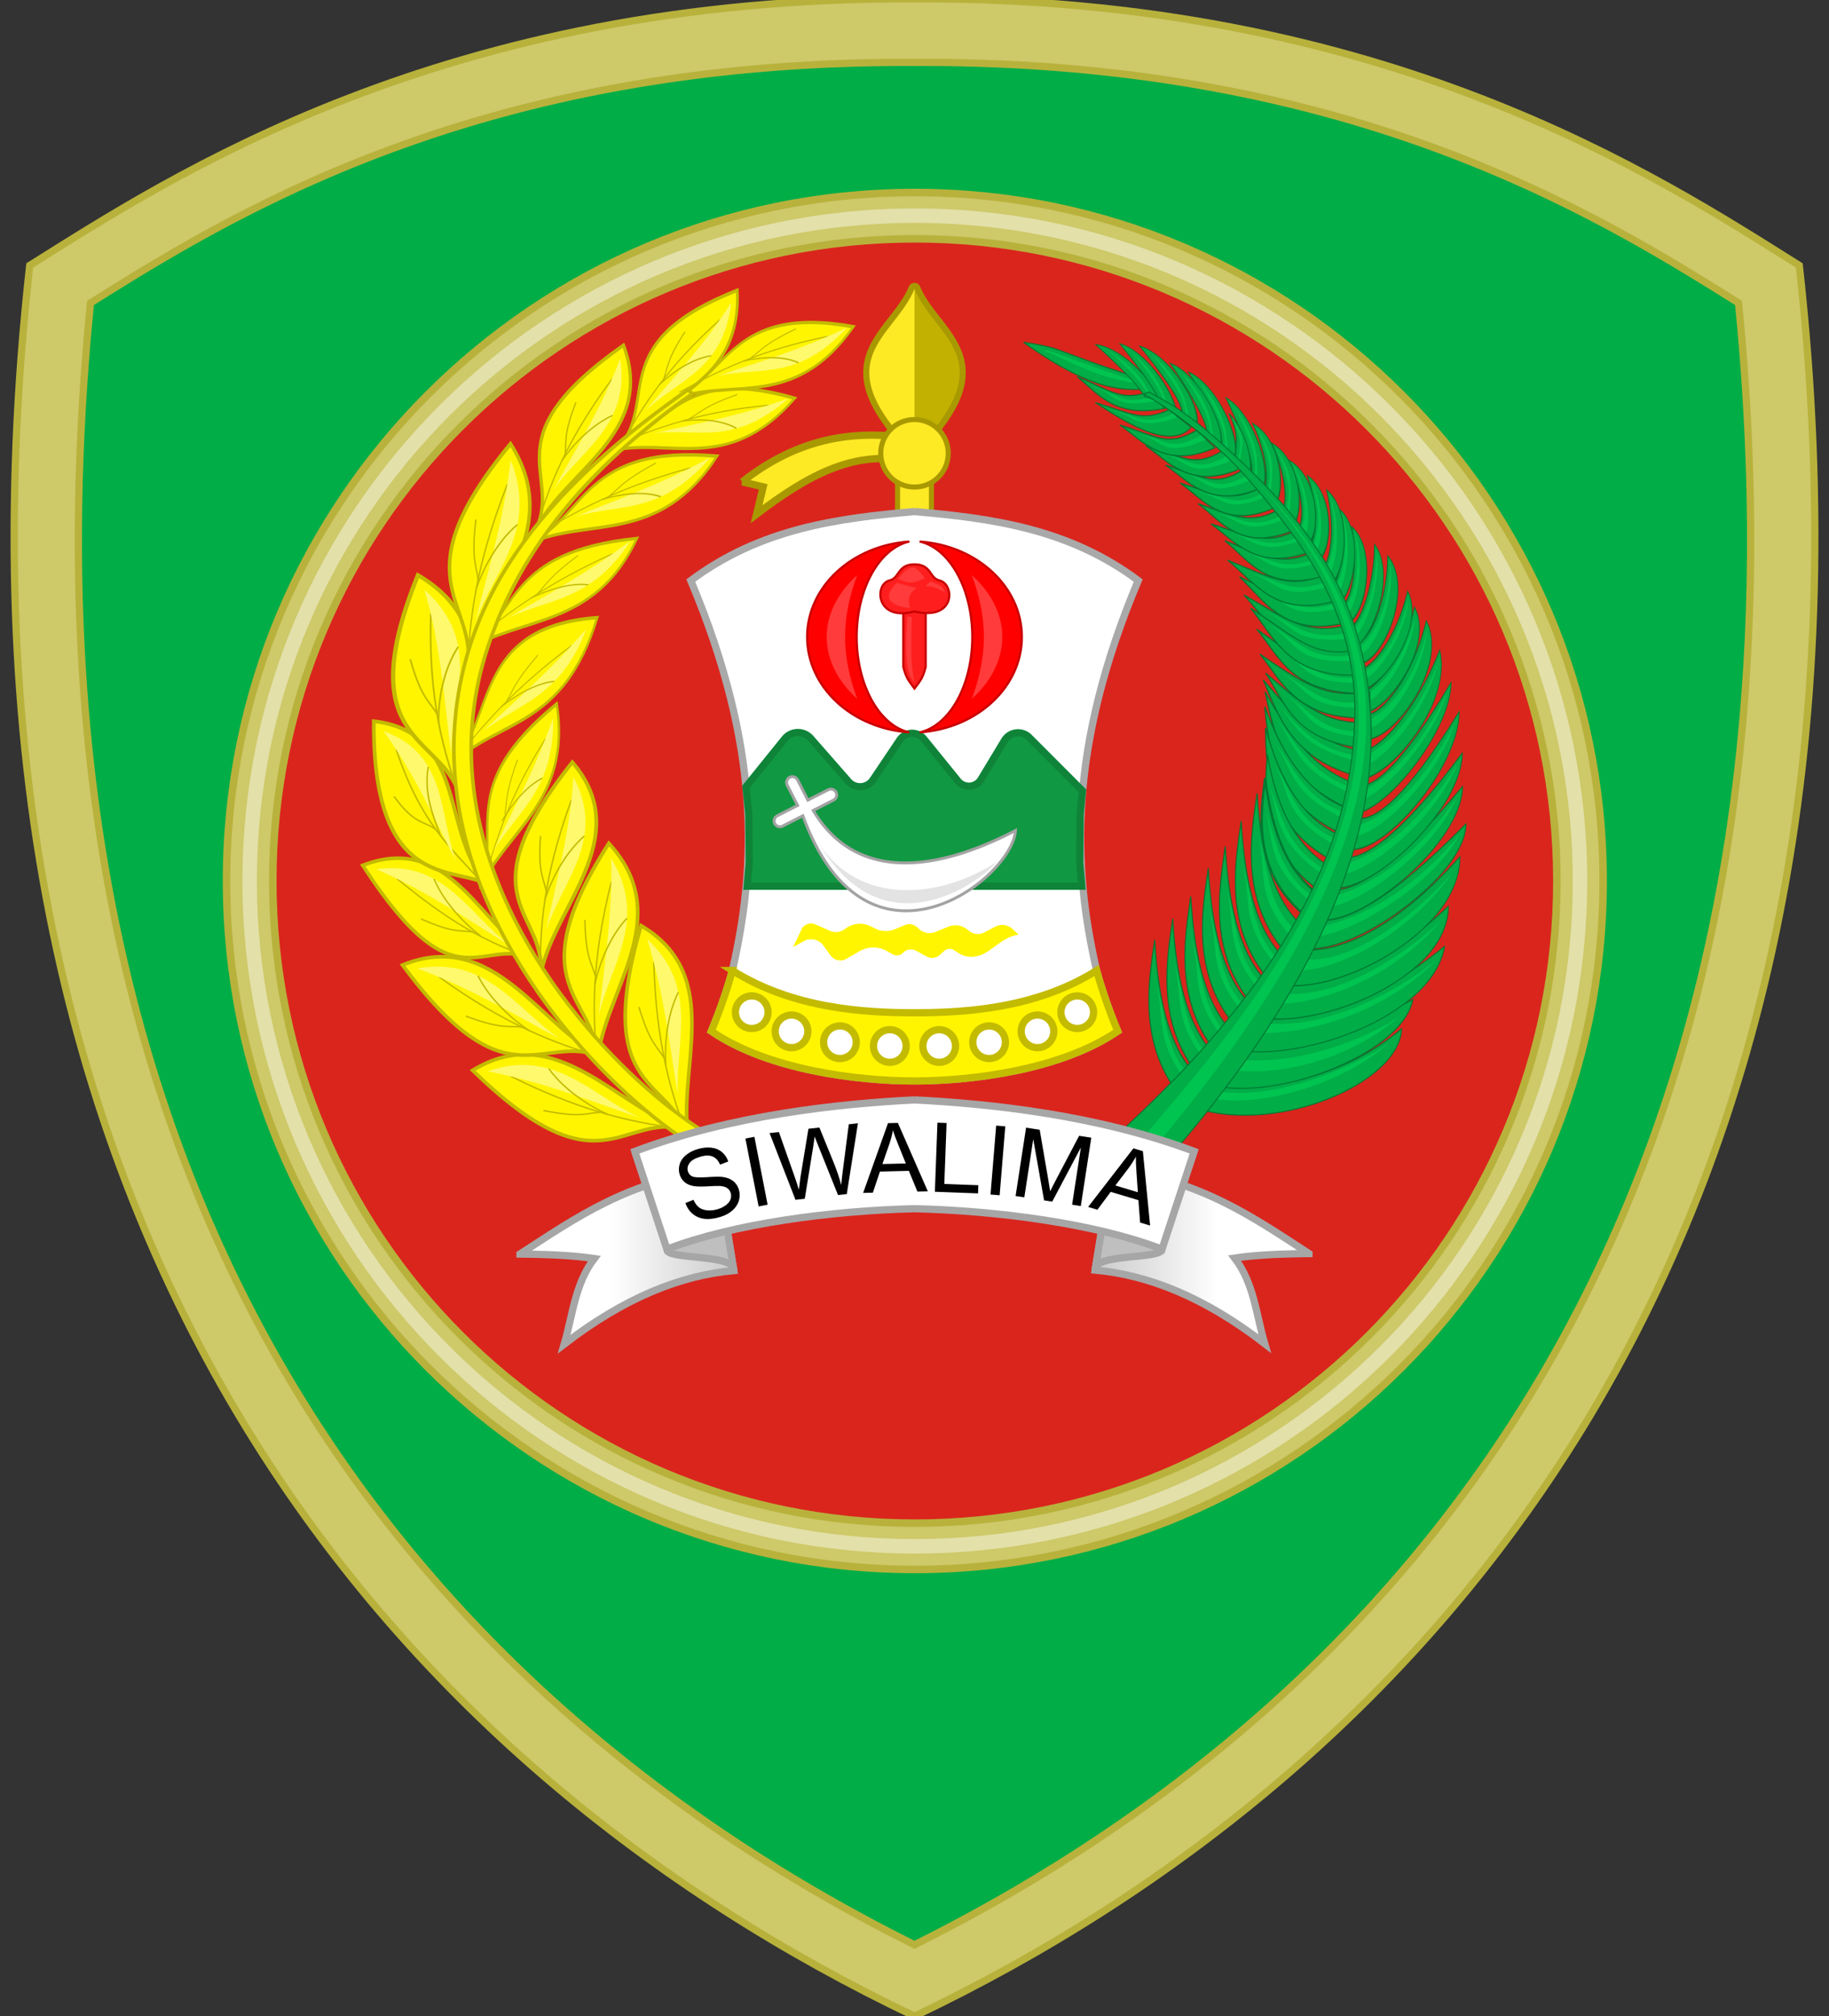 <?xml version="1.0" encoding="UTF-8" standalone="no"?>
<svg xmlns:dc="http://purl.org/dc/elements/1.1/" xmlns:cc="http://creativecommons.org/ns#" xmlns:rdf="http://www.w3.org/1999/02/22-rdf-syntax-ns#" xmlns:svg="http://www.w3.org/2000/svg" xmlns="http://www.w3.org/2000/svg" xmlns:xlink="http://www.w3.org/1999/xlink" xmlns:sodipodi="http://sodipodi.sourceforge.net/DTD/sodipodi-0.dtd" xmlns:inkscape="http://www.inkscape.org/namespaces/inkscape" width="252.476" height="278.266" version="1.1" id="svg725" sodipodi:docname="Coat_of_arms_of_Maluku (1).svg" inkscape:version="1.0.1 (3bc2e813f5, 2020-09-07)">
  <rect width="100%" height="100%" fill="#333333" stroke="none"/>
  <sodipodi:namedview pagecolor="#ffffff" bordercolor="#666666" borderopacity="1" objecttolerance="10" gridtolerance="10" guidetolerance="10" inkscape:pageopacity="0" inkscape:pageshadow="2" inkscape:window-width="1366" inkscape:window-height="705" id="namedview727" showgrid="false" inkscape:zoom="1.1536677" inkscape:cx="193.76029" inkscape:cy="148.88998" inkscape:window-x="-8" inkscape:window-y="-8" inkscape:window-maximized="1" inkscape:current-layer="svg725"/>
  <style id="style2"><![CDATA[.B{fill:#00ad47}.C{stroke:#007932}.D{fill:#00c450}.E{stroke:#c3bb00}.F{fill:none}.G{stroke-width:.2}.H{fill:#fff500}.I{stroke-width:.5}.J{fill:#fff96e}.K{stroke-width:.15}.L{stroke-width:.437}.M{stroke-width:.155}.N{stroke-width:.199}.O{fill-rule:evenodd}.P{opacity:.999}.Q{stroke-width:.3}.R{opacity:.996}.S{stroke-width:.416}.T{stroke:#c80000}.U{fill:#ff3b3b}.V{stroke-width:.166}.W{stroke-width:.351}.X{stroke-width:.227}.Y{stroke-miterlimit:2}.Z{stroke-miterlimit:2.667}]]></style>
  <defs id="defs35">
    <linearGradient id="A" gradientUnits="userSpaceOnUse">
      <stop offset="0" stop-color="#fff" id="stop4"/>
      <stop offset="1" stop-color="#c9c9c9" id="stop6"/>
    </linearGradient>
    <linearGradient xlink:href="#A" id="B" x1="84.319" y1="173.824" x2="101.875" y2="173.824"/>
    <linearGradient xlink:href="#A" id="C" x1="168.149" y1="173.758" x2="150.593" y2="173.758"/>
    <path id="D" d="M65.239 147.721c11.691-7.155 20.092 5.391 29.346 8.105-8.986-2.249-11.686 9.064-29.346-8.105z"/>
    <path id="E" d="M70.482 148.525c10.302 5.121 17.487 6.548 24.104 7.301"/>
    <path id="F" d="M67.323 147.852c9.245-3.254 14.394 3.372 21.026 6.422-6.805-2.288-13.163-4.9-21.026-6.422z"/>
    <path id="G" d="M75.764 147.489c2.154 3.002 5.647 5.189 8.16 6.327"/>
    <path id="H" d="M75.013 153.264c5.105 1.015 5.79.374 7.842.244"/>
    <path id="I" d="M431.092 131.324c1.606 8.262 1.877 12.028 6.513 15.759l-1.986 4.16c-7.272-7.694-4.745-14.125-4.527-19.919z"/>
    <path id="J" d="M431.179 134.968c2.028 5.06.644 8.847 6.156 13.384l-.426.843c-6.83-7.055-3.721-8.908-5.73-14.227z"/>
    <path id="K" d="M159.39 129.778c.51 8.682 2.2 15.948 6.836 19.679l-2.175 3.107c-7.272-7.694-5.44-17.16-4.661-22.786z"/>
    <path id="L" d="M159.287 134.905c2.028 5.06.962 10.584 6.473 15.122l-.426.843c-6.83-7.055-4.038-10.646-6.047-15.965z"/>
    <path id="M" d="M440.943 155.997c4.747 1.394 12.815-1.462 26.118-13.295-.057 9.527-19.936 21.009-28.668 17.928z"/>
    <path id="N" d="M440.486 157.352c9.339-.452 18.001-4.781 25.461-12.945-4.815 8.996-20.934 16.078-26.512 14.208z"/>
    <path id="O" d="M440.943 155.997c4.747 1.394 17.871-3.609 26.118-13.295 4.3 10.809-19.936 21.009-28.668 17.928z"/>
    <path id="P" d="M440.486 157.352c9.339-.452 18.619-4.407 26.079-12.571-4.815 8.996-21.552 15.704-27.13 13.834z"/>
    <path id="Q" d="M431.092 131.324c1.606 8.262 2.537 12.364 7.173 16.095l-2.175 3.107c-7.272-7.694-5.215-13.409-4.997-19.202z"/>
    <path id="R" d="M431.092 131.324c1.606 8.262 1.133 11.245 5.768 14.976l-.859 5.018c-7.272-7.694-5.128-14.201-4.91-19.994z"/>
    <path id="S" d="M431.179 134.968c2.028 5.06-.1 8.064 5.411 12.601l-.265 1.259c-6.83-7.055-3.138-8.541-5.147-13.86z"/>
    <path id="T" d="M445.508 155.941c6.083-1.162 15.245-5.831 21.553-13.24 3.561 8.953-12.453 17.487-23.02 18.405z"/>
    <path id="U" d="M446.247 156.906c7.642-1.935 12.858-3.961 20.318-12.125-4.815 8.996-10.322 9.919-21.369 13.389z"/>
    <path id="V" d="M445.508 155.941c6.083-1.162 15.206-10.865 21.515-18.274 3.561 8.953-12.415 22.521-22.982 23.438z"/>
    <path id="W" d="M446.247 156.906c7.642-1.935 12.527-6.749 19.987-14.913-4.815 8.996-9.991 12.706-21.038 16.176z"/>
    <path id="X" d="M448.736 154.72c5.785-3.075 13.018-10.865 18.287-17.053 3.015 7.58-7.975 18.469-17.83 22.187z"/>
    <path id="Y" d="M449.253 155.945c6.026-2.359 10.545-6.909 16.981-13.952-4.068 7.601-8.394 11.428-16.301 14.525z"/>
    <path id="Z" d="M125.531 101.076c-4.172-.937-7.272-6.55-7.271-13.17s3.099-12.231 7.271-13.168c-7.969.54-14.116 6.274-14.117 13.168s6.148 12.63 14.117 13.17z"/>
    <path id="a" d="M118.327 79.373c-2.609 2.348-4.21 5.334-4.211 8.532s1.6 6.193 4.213 8.542c-.979-2.638-1.669-5.459-1.669-8.542s.689-5.896 1.666-8.532z"/>
  </defs>
  <g id="g2597">
    <g stroke="#b8b23c" id="g43">
      <path d="M 126.238,-0.156 C 61.162,-0.478 23.367,24.571 4.101,36.635 -10.876,171.186 55.083,244.323 126.238,278.252 197.393,244.323 263.352,171.186 248.375,36.635 229.109,24.571 191.314,-0.478 126.238,-0.156 Z" fill="#cec969" id="path39"/>
      <path d="M 126.195,8.613 C 66.693,8.319 32.574,29.19 12.494,41.807 -0.05,167.994 59.842,235.34 126.238,268.398 192.635,235.339 252.526,167.994 239.982,41.806 219.902,29.189 185.783,8.318 126.281,8.613 a 8.771,8.771 0 0 1 -0.086,0 z" class="B" id="path41"/>
    </g>
    <g id="g2245">
      <g transform="matrix(1.034,0,0,1.034,-4.246,-4.088)" class="O" id="g51">
        <path d="m 126.238,35.828 c 47.374,0 85.713,38.338 85.713,85.713 0,47.375 -38.338,85.713 -85.713,85.713 -47.375,0 -85.713,-38.338 -85.713,-85.713 0,-47.375 38.338,-85.713 85.713,-85.713 z" fill="#da251d" class="P" id="path45"/>
        <path d="m 126.238,29.65 c -50.713,0 -91.891,41.177 -91.891,91.891 0,50.714 41.177,91.893 91.891,91.893 50.714,0 91.891,-41.179 91.891,-91.893 0,-50.714 -41.177,-91.891 -91.891,-91.891 z m 0,6.178 c 47.374,0 85.713,38.338 85.713,85.713 0,47.375 -38.338,85.713 -85.713,85.713 -47.375,0 -85.713,-38.338 -85.713,-85.713 0,-47.375 38.338,-85.713 85.713,-85.713 z" fill="#cec969" stroke="#b8b23c" class="P" id="path47"/>
        <path d="m 126.238,31.775 c -49.563,0 -89.766,40.202 -89.766,89.766 0,49.564 40.202,89.768 89.766,89.768 49.564,0 89.766,-40.204 89.766,-89.768 0,-49.564 -40.202,-89.766 -89.766,-89.766 z m 0,1.928 c 48.521,0 87.838,39.317 87.838,87.838 0,48.521 -39.317,87.838 -87.838,87.838 -48.521,0 -87.838,-39.317 -87.838,-87.838 0,-48.521 39.317,-87.838 87.838,-87.838 z" fill="#e3e0a9" class="P" id="path49"/>
      </g>
      <g id="g1862">
        <g class="E" id="g57">
          <use xlink:href="#D" class="H I" id="use53" x="0" y="0" width="100%" height="100%"/>
          <use xlink:href="#E" class="F G" id="use55" x="0" y="0" width="100%" height="100%"/>
        </g>
        <use xlink:href="#F" class="J" id="use59" x="0" y="0" width="100%" height="100%"/>
        <g class="E F G" id="g65">
          <use xlink:href="#G" id="use61" x="0" y="0" width="100%" height="100%"/>
          <use xlink:href="#H" id="use63" x="0" y="0" width="100%" height="100%"/>
        </g>
        <g transform="rotate(61.917,229.817,-70.111)" id="g81">
          <g class="E" id="g71">
            <use xlink:href="#D" x="272.607" class="H I" id="use67" y="0" width="100%" height="100%"/>
            <use xlink:href="#E" x="272.607" class="F G" id="use69" y="0" width="100%" height="100%"/>
          </g>
          <use xlink:href="#F" x="272.607" class="J" id="use73" y="0" width="100%" height="100%"/>
          <g class="E F G" id="g79">
            <use xlink:href="#G" x="272.607" id="use75" y="0" width="100%" height="100%"/>
            <use xlink:href="#H" x="272.607" id="use77" y="0" width="100%" height="100%"/>
          </g>
        </g>
        <g transform="rotate(9.287,286.166,-1597.282)" id="g97">
          <g class="E" id="g87">
            <use xlink:href="#D" x="272.607" class="H I" id="use83" y="0" width="100%" height="100%"/>
            <use xlink:href="#E" x="272.607" class="F G" id="use85" y="0" width="100%" height="100%"/>
          </g>
          <use xlink:href="#F" x="272.607" class="J" id="use89" y="0" width="100%" height="100%"/>
          <g class="E F G" id="g95">
            <use xlink:href="#G" x="272.607" id="use91" y="0" width="100%" height="100%"/>
            <use xlink:href="#H" x="272.607" id="use93" y="0" width="100%" height="100%"/>
          </g>
        </g>
        <g transform="matrix(0.134,0.971,-1.029,0.126,185.741,-241.471)" id="g113">
          <g class="E" id="g103">
            <use xlink:href="#D" x="272.607" class="H I" id="use99" y="0" width="100%" height="100%"/>
            <use xlink:href="#E" x="272.607" class="F G" id="use101" y="0" width="100%" height="100%"/>
          </g>
          <use xlink:href="#F" x="272.607" class="J" id="use105" y="0" width="100%" height="100%"/>
          <g class="E F G" id="g111">
            <use xlink:href="#G" x="272.607" id="use107" y="0" width="100%" height="100%"/>
            <use xlink:href="#H" x="272.607" id="use109" y="0" width="100%" height="100%"/>
          </g>
        </g>
        <g transform="matrix(0.216,0.986,-0.978,0.167,155.545,-241.4)" id="g129">
          <g class="E" id="g119">
            <use xlink:href="#D" x="272.607" class="H I" id="use115" y="0" width="100%" height="100%"/>
            <use xlink:href="#E" x="272.607" class="F G" id="use117" y="0" width="100%" height="100%"/>
          </g>
          <use xlink:href="#F" x="272.607" class="J" id="use121" y="0" width="100%" height="100%"/>
          <g class="E F G" id="g127">
            <use xlink:href="#G" x="272.607" id="use123" y="0" width="100%" height="100%"/>
            <use xlink:href="#H" x="272.607" id="use125" y="0" width="100%" height="100%"/>
          </g>
        </g>
        <g transform="matrix(0.932,0.2,-0.19,0.981,-236.744,-93.056)" id="g145">
          <g class="E" id="g135">
            <path d="m 337.846,147.721 c 11.691,-7.155 18.357,5.058 27.611,7.772 -8.986,-2.249 -9.95,9.396 -27.611,-7.772 z" class="H I" id="path131"/>
            <path d="m 343.089,148.525 c 10.302,5.121 15.688,6.176 22.305,6.928" class="F G" id="path133"/>
          </g>
          <use xlink:href="#F" x="272.607" class="J" id="use137" y="0" width="100%" height="100%"/>
          <g class="E F G" id="g143">
            <use xlink:href="#G" x="272.607" id="use139" y="0" width="100%" height="100%"/>
            <use xlink:href="#H" x="272.607" id="use141" y="0" width="100%" height="100%"/>
          </g>
        </g>
        <g transform="matrix(0.699,0.616,-0.728,0.786,-77.018,-224.69)" id="g157">
          <g class="E" id="g151">
            <path d="m 337.846,147.721 c 11.691,-7.155 19.067,5.915 29.382,6.027 -5.59,0.307 -11.721,11.142 -29.382,-6.027 z" class="H I" id="path147"/>
            <path d="m 343.089,148.525 c 10.302,5.121 15.893,4.816 22.509,5.569" class="F G" id="path149"/>
          </g>
          <use xlink:href="#F" x="272.607" class="J" id="use153" y="0" width="100%" height="100%"/>
          <path d="m 348.371,147.489 c 2.154,3.002 5.778,4.485 8.29,5.623 m -9.041,0.152 c 5.105,1.015 5.824,-0.23 7.875,-0.36" class="E F G" id="path155"/>
        </g>
        <g transform="matrix(-0.203,0.969,-0.62,-0.317,237.028,-183.415)" id="g173">
          <g class="E" id="g163">
            <path d="m 337.846,147.721 c 11.691,-7.155 19.63,4.957 28.884,7.671 -8.986,-2.249 -11.223,9.497 -28.884,-7.671 z" class="H I" id="path159"/>
            <path d="m 343.089,148.525 c 10.302,5.121 16.78,5.693 23.396,6.446" class="F G" id="path161"/>
          </g>
          <use xlink:href="#F" x="272.607" class="J" id="use165" y="0" width="100%" height="100%"/>
          <g class="E F G" id="g171">
            <use xlink:href="#G" x="272.607" id="use167" y="0" width="100%" height="100%"/>
            <use xlink:href="#H" x="272.607" id="use169" y="0" width="100%" height="100%"/>
          </g>
        </g>
        <g transform="matrix(-0.538,0.831,-0.464,-0.519,332.389,-118.915)" id="g189">
          <g class="E" id="g179">
            <path d="m 337.612,147.204 c 14.292,-6.602 20.35,5.695 29.581,8.622 -8.986,-2.249 -15.36,11.772 -29.581,-8.622 z" class="H I" id="path175"/>
            <use xlink:href="#E" x="272.607" class="F G" id="use177" y="0" width="100%" height="100%"/>
          </g>
          <use xlink:href="#F" x="272.607" class="J" id="use181" y="0" width="100%" height="100%"/>
          <g class="E F G" id="g187">
            <use xlink:href="#G" x="272.607" id="use183" y="0" width="100%" height="100%"/>
            <use xlink:href="#H" x="272.607" id="use185" y="0" width="100%" height="100%"/>
          </g>
        </g>
        <g transform="matrix(0.505,0.948,-1.082,0.423,46.916,-303.394)" id="g205">
          <g class="E" id="g195">
            <use xlink:href="#D" x="272.607" class="H I" id="use191" y="0" width="100%" height="100%"/>
            <use xlink:href="#E" x="272.607" class="F G" id="use193" y="0" width="100%" height="100%"/>
          </g>
          <use xlink:href="#F" x="272.607" class="J" id="use197" y="0" width="100%" height="100%"/>
          <g class="E F G" id="g203">
            <use xlink:href="#G" x="272.607" id="use199" y="0" width="100%" height="100%"/>
            <use xlink:href="#H" x="272.607" id="use201" y="0" width="100%" height="100%"/>
          </g>
        </g>
        <g transform="matrix(-0.705,0.694,-0.34,-0.607,376.962,-71.534)" id="g221">
          <g class="E" id="g211">
            <use xlink:href="#D" x="273.706" y="-0.45" class="H I" id="use207" width="100%" height="100%"/>
            <use xlink:href="#E" x="272.607" class="F G" id="use209" y="0" width="100%" height="100%"/>
          </g>
          <use xlink:href="#F" x="272.607" class="J" id="use213" y="0" width="100%" height="100%"/>
          <g class="E F G" id="g219">
            <use xlink:href="#G" x="272.607" id="use215" y="0" width="100%" height="100%"/>
            <use xlink:href="#H" x="272.607" id="use217" y="0" width="100%" height="100%"/>
          </g>
        </g>
        <g transform="matrix(0.069,1.06,-0.984,0.015,192.521,-299.082)" id="g237">
          <g class="E" id="g227">
            <use xlink:href="#D" x="272.607" class="H I" id="use223" y="0" width="100%" height="100%"/>
            <use xlink:href="#E" x="272.607" class="F G" id="use225" y="0" width="100%" height="100%"/>
          </g>
          <use xlink:href="#F" x="272.607" class="J" id="use229" y="0" width="100%" height="100%"/>
          <g class="E F G" id="g235">
            <use xlink:href="#G" x="272.607" id="use231" y="0" width="100%" height="100%"/>
            <use xlink:href="#H" x="272.607" id="use233" y="0" width="100%" height="100%"/>
          </g>
        </g>
        <g transform="matrix(-0.161,0.916,-0.9,-0.193,273.402,-233.312)" id="g253">
          <g class="E" id="g243">
            <use xlink:href="#D" x="272.607" class="H I" id="use239" y="0" width="100%" height="100%"/>
            <use xlink:href="#E" x="272.607" class="F G" id="use241" y="0" width="100%" height="100%"/>
          </g>
          <use xlink:href="#F" x="272.607" class="J" id="use245" y="0" width="100%" height="100%"/>
          <g class="E F G" id="g251">
            <use xlink:href="#G" x="272.607" id="use247" y="0" width="100%" height="100%"/>
            <use xlink:href="#H" x="272.607" id="use249" y="0" width="100%" height="100%"/>
          </g>
        </g>
        <g transform="matrix(-0.82,0.61,-0.224,-0.725,409.91,-37.025)" id="g269">
          <g class="E" id="g259">
            <use xlink:href="#D" x="273.706" y="-0.45" class="H I" id="use255" width="100%" height="100%"/>
            <use xlink:href="#E" x="272.607" class="F G" id="use257" y="0" width="100%" height="100%"/>
          </g>
          <use xlink:href="#F" x="272.607" class="J" id="use261" y="0" width="100%" height="100%"/>
          <g class="E F G" id="g267">
            <use xlink:href="#G" x="272.607" id="use263" y="0" width="100%" height="100%"/>
            <use xlink:href="#H" x="272.607" id="use265" y="0" width="100%" height="100%"/>
          </g>
        </g>
        <g transform="matrix(-0.853,0.459,-0.088,-0.754,411.797,10.44)" id="g285">
          <g class="E" id="g275">
            <use xlink:href="#D" x="273.706" y="-0.45" class="H I" id="use271" width="100%" height="100%"/>
            <use xlink:href="#E" x="272.607" class="F G" id="use273" y="0" width="100%" height="100%"/>
          </g>
          <use xlink:href="#F" x="272.607" class="J" id="use277" y="0" width="100%" height="100%"/>
          <g class="E F G" id="g283">
            <use xlink:href="#G" x="272.607" id="use279" y="0" width="100%" height="100%"/>
            <use xlink:href="#H" x="272.607" id="use281" y="0" width="100%" height="100%"/>
          </g>
        </g>
        <g transform="matrix(-0.356,0.849,-0.674,-0.462,321.612,-178.53)" id="g301">
          <g class="E" id="g291">
            <use xlink:href="#D" x="272.607" class="H I" id="use287" y="0" width="100%" height="100%"/>
            <use xlink:href="#E" x="272.607" class="F G" id="use289" y="0" width="100%" height="100%"/>
          </g>
          <use xlink:href="#F" x="272.607" class="J" id="use293" y="0" width="100%" height="100%"/>
          <g class="E F G" id="g299">
            <use xlink:href="#G" x="272.607" id="use295" y="0" width="100%" height="100%"/>
            <use xlink:href="#H" x="272.607" id="use297" y="0" width="100%" height="100%"/>
          </g>
        </g>
        <g transform="matrix(-0.801,0.545,-0.166,-0.741,413.752,-30.5)" id="g317">
          <g class="E" id="g307">
            <use xlink:href="#D" x="273.706" y="-0.45" class="H I" id="use303" width="100%" height="100%"/>
            <use xlink:href="#E" x="272.607" class="F G" id="use305" y="0" width="100%" height="100%"/>
          </g>
          <use xlink:href="#F" x="272.607" class="J" id="use309" y="0" width="100%" height="100%"/>
          <g class="E F G" id="g315">
            <use xlink:href="#G" x="272.607" id="use311" y="0" width="100%" height="100%"/>
            <use xlink:href="#H" x="272.607" id="use313" y="0" width="100%" height="100%"/>
          </g>
        </g>
        <path d="M 94.951,53.807 C 77.517,65.982 68.34,77.576 64.636,89.906 c -3.704,12.33 -1.854,24.18 2.576,34.475 4.43,10.295 11.424,19.071 18.121,25.459 3.348,3.194 6.623,5.79 9.488,7.682 2.865,1.892 5.265,3.092 7.164,3.461 l 0.459,-2.355 c -1.251,-0.243 -3.577,-1.31 -6.301,-3.107 -2.724,-1.797 -5.902,-4.313 -9.154,-7.416 -6.505,-6.205 -13.311,-14.766 -17.574,-24.672 -4.263,-9.906 -6,-21.119 -2.48,-32.834 3.52,-11.715 11.548,-24.32 28.665,-36.274 z" class="E H I" id="path319"/>
      </g>
      <g id="g1726">
        <g transform="matrix(0.568,-0.845,0.62,0.507,-155.179,377.309)" id="g325">
          <use xlink:href="#I" class="B C V" id="use321" x="0" y="0" width="100%" height="100%"/>
          <use xlink:href="#J" class="D" id="use323" x="0" y="0" width="100%" height="100%"/>
        </g>
        <path d="m 166.226,149.457 c 5.883,1.685 18.413,0.055 27.24,-7.457 -0.265,7.603 -17.978,15.009 -29.415,10.565 z" class="B C K" id="path327"/>
        <path d="m 165.76,150.027 c 9.068,3.19 23.35,-3.875 26.269,-6.334 -7.991,7.278 -22.049,9.823 -26.695,7.177 z" class="D" id="path329"/>
        <use xlink:href="#K" class="B C K" id="use331" x="0" y="0" width="100%" height="100%"/>
        <use xlink:href="#L" class="D" id="use333" x="0" y="0" width="100%" height="100%"/>
        <path d="m 169.99,144.935 c 6.922,0.065 13.994,-1.329 25.03,-6.974 -1.559,7.758 -20.063,14.577 -28.794,11.497 z" class="B C K" id="path335"/>
        <path d="m 169.159,145.933 c 9.69,1.999 21.562,-3.589 24.481,-6.049 -7.991,7.278 -19.954,9.181 -25.532,7.312 z" class="D" id="path337"/>
        <g transform="matrix(1,-0.122,0,1,-267.656,44.913)" id="g343">
          <path d="m 440.897,149.34 c 4.747,1.394 14.542,1.278 26.164,-6.639 -1.818,9.83 -20.684,13.645 -29.415,10.565 z" class="B C K" id="path339"/>
          <path d="m 440.579,149.741 c 8.591,3.037 19.683,-1.364 25.367,-5.335 -7.991,7.278 -20.84,8.467 -26.419,6.598 z" class="D" id="path341"/>
        </g>
        <g transform="matrix(0.915,-0.13,0,1.066,-227.437,33.693)" id="g349">
          <path d="m 441.17,149.333 c 4.747,1.394 14.27,1.286 25.891,-6.631 -0.057,9.527 -20.444,13.743 -29.175,10.662 z" stroke-width="0.152" class="B C" id="path345"/>
          <path d="m 440.259,150.39 c 8.591,3.037 20.003,-2.012 25.687,-5.983 -7.991,7.278 -21.16,9.115 -26.739,7.246 z" class="D" id="path347"/>
        </g>
        <g transform="matrix(0.856,-0.191,0,1.116,-198.275,48.208)" id="g355">
          <path d="m 441.496,149.742 c 4.747,1.394 13.944,0.876 25.565,-7.041 -0.057,9.527 -20.427,13.82 -29.158,10.74 z" stroke-width="0.154" class="B C" id="path351"/>
          <path d="m 440.408,150.631 c 8.591,3.037 19.854,-2.253 25.539,-6.224 -7.991,7.278 -21.012,9.356 -26.59,7.487 z" class="D" id="path353"/>
        </g>
        <g transform="matrix(0.784,-0.128,0,0.749,-163.82,66.626)" id="g361">
          <use xlink:href="#M" stroke-width="0.196" class="B C" id="use357" x="0" y="0" width="100%" height="100%"/>
          <use xlink:href="#N" class="D" id="use359" x="0" y="0" width="100%" height="100%"/>
        </g>
        <g transform="matrix(0.706,-0.138,0,0.803,-127.861,58.422)" id="g367">
          <use xlink:href="#M" class="B C N" id="use363" x="0" y="0" width="100%" height="100%"/>
          <use xlink:href="#N" class="D" id="use365" x="0" y="0" width="100%" height="100%"/>
        </g>
        <g transform="matrix(0.638,-0.139,0,0.811,-96.139,53.137)" id="g373">
          <use xlink:href="#M" stroke-width="0.209" class="B C" id="use369" x="0" y="0" width="100%" height="100%"/>
          <use xlink:href="#N" class="D" id="use371" x="0" y="0" width="100%" height="100%"/>
        </g>
        <g transform="matrix(0.541,-0.142,0,0.827,-51.256,46.545)" id="g379">
          <use xlink:href="#M" stroke-width="0.224" class="B C" id="use375" x="0" y="0" width="100%" height="100%"/>
          <use xlink:href="#N" class="D" id="use377" x="0" y="0" width="100%" height="100%"/>
        </g>
        <g transform="matrix(0.487,-0.178,0,0.723,-27.16,74.179)" id="g385">
          <use xlink:href="#M" stroke-width="0.253" class="B C" id="use381" x="0" y="0" width="100%" height="100%"/>
          <use xlink:href="#N" class="D" id="use383" x="0" y="0" width="100%" height="100%"/>
        </g>
        <g transform="matrix(0.413,-0.133,0.009,0.773,4.553,41.56)" id="g391">
          <use xlink:href="#O" stroke-width="0.265" class="B C" id="use387" x="0" y="0" width="100%" height="100%"/>
          <use xlink:href="#P" class="D" id="use389" x="0" y="0" width="100%" height="100%"/>
        </g>
        <g transform="matrix(0.383,-0.169,0.14,0.638,-1.972,73.596)" id="g397">
          <use xlink:href="#O" stroke-width="0.29" class="B C" id="use393" x="0" y="0" width="100%" height="100%"/>
          <use xlink:href="#P" class="D" id="use395" x="0" y="0" width="100%" height="100%"/>
        </g>
        <g transform="matrix(0.344,-0.152,0.126,0.573,16.623,73.053)" id="g403">
          <use xlink:href="#O" stroke-width="0.322" class="B C" id="use399" x="0" y="0" width="100%" height="100%"/>
          <use xlink:href="#P" class="D" id="use401" x="0" y="0" width="100%" height="100%"/>
        </g>
        <g transform="matrix(0.313,-0.141,0.114,0.534,31.861,71.265)" id="g409">
          <use xlink:href="#O" class="B C W" id="use405" x="0" y="0" width="100%" height="100%"/>
          <use xlink:href="#P" class="D" id="use407" x="0" y="0" width="100%" height="100%"/>
        </g>
        <g transform="matrix(0.275,-0.206,0.227,0.497,30.746,102.012)" id="g415">
          <use xlink:href="#O" class="B C W" id="use411" x="0" y="0" width="100%" height="100%"/>
          <use xlink:href="#P" class="D" id="use413" x="0" y="0" width="100%" height="100%"/>
        </g>
        <g transform="matrix(0.239,-0.2,0.197,0.484,50.015,99.477)" id="g421">
          <use xlink:href="#O" stroke-width="0.381" class="B C" id="use417" x="0" y="0" width="100%" height="100%"/>
          <use xlink:href="#P" class="D" id="use419" x="0" y="0" width="100%" height="100%"/>
        </g>
        <g transform="matrix(0.186,-0.218,0.263,0.392,62.195,118.562)" id="g427">
          <use xlink:href="#O" class="B C S" id="use423" x="0" y="0" width="100%" height="100%"/>
          <use xlink:href="#P" class="D" id="use425" x="0" y="0" width="100%" height="100%"/>
        </g>
        <use xlink:href="#K" x="2.49" y="-2.93" class="B C K" id="use429" width="100%" height="100%"/>
        <use xlink:href="#L" x="2.49" y="-2.93" class="D" id="use431" width="100%" height="100%"/>
        <g transform="matrix(1.036,-0.295,0.238,0.835,-303.223,113.022)" id="g437">
          <path d="m 431.092,131.324 c 1.606,8.262 3.529,14.401 8.165,18.133 l -2.175,3.107 c -7.272,-7.694 -6.208,-15.447 -5.99,-21.24 z" class="B C M" id="path433"/>
          <path d="m 431.179,134.968 c 2.028,5.06 2.101,10.521 7.612,15.059 l -0.426,0.843 c -6.83,-7.055 -5.177,-10.582 -7.187,-15.902 z" class="D" id="path435"/>
        </g>
        <g transform="matrix(1.036,-0.295,0.238,0.835,-304.029,116.537)" id="g443">
          <path d="m 432.138,129.926 c 0.51,8.682 2.484,15.8 7.12,19.531 l -2.175,3.107 c -7.272,-7.694 -5.724,-17.012 -4.945,-22.638 z" class="B C M" id="path439"/>
          <path d="m 431.753,134.861 c 2.028,5.06 1.526,10.628 7.038,15.166 l -0.426,0.843 c -6.83,-7.055 -4.603,-10.69 -6.612,-16.009 z" class="D" id="path441"/>
        </g>
        <path d="m 173.525,109.491 c 0.51,8.682 2.365,15.288 7.001,19.02 l -2.34,3.766 c -7.272,-7.694 -5.44,-17.16 -4.661,-22.786 z" class="B C K" id="path445"/>
        <path d="m 173.422,114.618 c 2.028,5.06 0.87,10.2 6.382,14.737 l -0.646,0.953 c -6.83,-7.055 -3.727,-10.371 -5.736,-15.69 z" class="D" id="path447"/>
        <use xlink:href="#K" x="7.397" y="-9.887" class="B C K" id="use449" width="100%" height="100%"/>
        <use xlink:href="#L" x="7.397" y="-9.887" class="D" id="use451" width="100%" height="100%"/>
        <use xlink:href="#K" x="4.981" y="-6.006" class="B C K" id="use453" width="100%" height="100%"/>
        <use xlink:href="#L" x="4.98" y="-6.006" class="D" id="use455" width="100%" height="100%"/>
        <use xlink:href="#K" x="11.938" y="-16.405" class="B C K" id="use457" width="100%" height="100%"/>
        <use xlink:href="#L" x="11.938" y="-16.405" class="D" id="use459" width="100%" height="100%"/>
        <use xlink:href="#K" x="9.741" y="-12.89" class="B C K" id="use461" width="100%" height="100%"/>
        <use xlink:href="#L" x="9.741" y="-12.89" class="D" id="use463" width="100%" height="100%"/>
        <g transform="matrix(1.057,-0.206,0.166,0.852,-303.726,78.631)" id="g469">
          <path d="m 432.192,130.148 c 0.51,8.682 2.43,15.578 7.065,19.309 l -2.175,3.107 c -7.272,-7.694 -5.67,-16.79 -4.89,-22.416 z" class="B C M" id="path465"/>
          <path d="m 432.141,135.409 c 2.028,5.06 1.139,10.08 6.65,14.618 l -0.426,0.843 c -6.83,-7.055 -4.215,-10.142 -6.224,-15.461 z" class="D" id="path467"/>
        </g>
        <g transform="matrix(1.072,-0.106,0.086,0.864,-299.462,37.441)" id="g475">
          <path d="m 432.101,130.158 c 0.51,8.682 2.521,15.567 7.156,19.299 l -2.175,3.107 c -7.272,-7.694 -5.76,-16.78 -4.981,-22.406 z" class="B C M" id="path471"/>
          <path d="m 431.868,134.79 c 1.503,5.894 1.412,10.699 6.923,15.237 l -0.426,0.843 c -6.83,-7.055 -5.33,-10.505 -6.497,-16.08 z" class="D" id="path473"/>
        </g>
        <g transform="matrix(1.076,-0.052,0.042,0.867,-295.892,17.359)" id="g481">
          <path d="m 432.231,129.737 c 0.51,8.682 2.391,15.989 7.027,19.72 l -2.175,3.107 c -7.272,-7.694 -5.631,-17.201 -4.852,-22.828 z" class="B C Q" id="path477"/>
          <path d="m 432.053,134.919 c 1.334,4.959 1.227,10.57 6.739,15.108 l -0.426,0.843 c -6.83,-7.055 -5.259,-10.808 -6.313,-15.951 z" class="D" id="path479"/>
        </g>
        <g transform="matrix(0.963,-0.483,0.389,0.776,-291.822,200.172)" id="g487">
          <path d="m 431.092,131.324 c 1.606,8.262 3.241,13.986 7.876,17.718 l -2.175,3.107 c -7.272,-7.694 -5.919,-15.031 -5.701,-20.825 z" class="B C M" id="path483"/>
          <path d="m 431.179,134.968 c 1.313,5.606 1.736,10.106 7.248,14.643 l -0.426,0.843 c -6.83,-7.055 -5.581,-10.244 -6.822,-15.486 z" class="D" id="path485"/>
        </g>
        <g transform="matrix(0.872,-0.632,0.51,0.703,-268.125,273.082)" id="g493">
          <use xlink:href="#Q" class="B C M" id="use489" x="0" y="0" width="100%" height="100%"/>
          <use xlink:href="#J" class="D" id="use491" x="0" y="0" width="100%" height="100%"/>
        </g>
        <g transform="matrix(0.799,-0.723,0.583,0.644,-247.033,317.431)" id="g499">
          <use xlink:href="#Q" class="B C M" id="use495" x="0" y="0" width="100%" height="100%"/>
          <use xlink:href="#J" class="D" id="use497" x="0" y="0" width="100%" height="100%"/>
        </g>
        <g transform="matrix(0.799,-0.723,0.583,0.644,-247.447,314.013)" id="g505">
          <path d="m 431.092,131.324 c 1.606,8.262 1.797,12.578 6.432,16.31 l -1.435,2.892 c -7.272,-7.694 -5.215,-13.409 -4.997,-19.202 z" class="B C M" id="path501"/>
          <use xlink:href="#J" class="D" id="use503" x="0" y="0" width="100%" height="100%"/>
        </g>
        <g transform="matrix(0.71,-0.766,0.611,0.581,-214.579,336.042)" id="g511">
          <use xlink:href="#I" stroke-width="0.16" class="B C" id="use507" x="0" y="0" width="100%" height="100%"/>
          <use xlink:href="#J" class="D" id="use509" x="0" y="0" width="100%" height="100%"/>
        </g>
        <g transform="matrix(0.78,-0.743,0.599,0.629,-242.74,321.442)" id="g517">
          <path d="m 431.273,131.867 c 1.606,8.262 1.385,12.567 6.02,16.298 l -1.658,3.471 c -7.272,-7.694 -4.58,-13.976 -4.362,-19.77 z" class="B C M" id="path513"/>
          <path d="m 431.179,134.968 c 2.028,5.06 0.208,9.155 5.72,13.693 l -0.426,0.843 c -6.83,-7.055 -3.285,-9.216 -5.294,-14.536 z" class="D" id="path515"/>
        </g>
        <g transform="matrix(0.519,-0.875,0.648,0.472,-139.269,392.592)" id="g523">
          <use xlink:href="#I" class="B C V" id="use519" x="0" y="0" width="100%" height="100%"/>
          <use xlink:href="#J" class="D" id="use521" x="0" y="0" width="100%" height="100%"/>
        </g>
        <g transform="matrix(0.468,-0.777,0.583,0.419,-109.222,354.564)" id="g529">
          <use xlink:href="#I" stroke-width="0.186" class="B C" id="use525" x="0" y="0" width="100%" height="100%"/>
          <use xlink:href="#J" class="D" id="use527" x="0" y="0" width="100%" height="100%"/>
        </g>
        <g transform="matrix(0.41,-0.771,0.591,0.368,-87.172,356.358)" id="g535">
          <use xlink:href="#I" stroke-width="0.193" class="B C" id="use531" x="0" y="0" width="100%" height="100%"/>
          <use xlink:href="#J" class="D" id="use533" x="0" y="0" width="100%" height="100%"/>
        </g>
        <g transform="matrix(0.389,-0.775,0.552,0.365,-74.734,355.711)" id="g541">
          <use xlink:href="#I" class="B C N" id="use537" x="0" y="0" width="100%" height="100%"/>
          <use xlink:href="#J" class="D" id="use539" x="0" y="0" width="100%" height="100%"/>
        </g>
        <g transform="matrix(0.368,-0.785,0.562,0.349,-69.462,359.282)" id="g547">
          <use xlink:href="#I" class="B C N" id="use543" x="0" y="0" width="100%" height="100%"/>
          <use xlink:href="#J" class="D" id="use545" x="0" y="0" width="100%" height="100%"/>
        </g>
        <g transform="matrix(0.368,-0.785,0.562,0.349,-71.481,356.796)" id="g553">
          <use xlink:href="#R" class="B C N" id="use549" x="0" y="0" width="100%" height="100%"/>
          <use xlink:href="#S" class="D" id="use551" x="0" y="0" width="100%" height="100%"/>
        </g>
        <g transform="matrix(0.368,-0.785,0.562,0.349,-74.226,354.103)" id="g559">
          <use xlink:href="#R" class="B C N" id="use555" x="0" y="0" width="100%" height="100%"/>
          <use xlink:href="#S" class="D" id="use557" x="0" y="0" width="100%" height="100%"/>
        </g>
        <g transform="matrix(0.368,-0.785,0.562,0.349,-77.799,351.255)" id="g565">
          <use xlink:href="#R" class="B C N" id="use561" x="0" y="0" width="100%" height="100%"/>
          <use xlink:href="#S" class="D" id="use563" x="0" y="0" width="100%" height="100%"/>
        </g>
        <g transform="matrix(0.379,-0.612,0.53,0.301,-81.728,279.881)" id="g571">
          <path d="m 431.092,131.324 c 1.606,8.262 1.133,11.245 5.768,14.976 l -0.835,6.272 c -6.368,-1.203 -5.152,-15.455 -4.934,-21.248 z" class="B C X" id="path567"/>
          <use xlink:href="#S" class="D" id="use569" x="0" y="0" width="100%" height="100%"/>
        </g>
        <g transform="matrix(0.443,-0.568,0.494,0.356,-107.094,250.133)" id="g577">
          <use xlink:href="#R" class="B C X" id="use573" x="0" y="0" width="100%" height="100%"/>
          <use xlink:href="#S" class="D" id="use575" x="0" y="0" width="100%" height="100%"/>
        </g>
        <g transform="matrix(0.186,-0.218,0.263,0.392,60.538,116.18)" id="g583">
          <use xlink:href="#O" class="B C S" id="use579" x="0" y="0" width="100%" height="100%"/>
          <use xlink:href="#P" class="D" id="use581" x="0" y="0" width="100%" height="100%"/>
        </g>
        <g transform="matrix(0.174,-0.218,0.285,0.392,61.199,113.482)" id="g589">
          <use xlink:href="#O" class="B C S" id="use585" x="0" y="0" width="100%" height="100%"/>
          <use xlink:href="#P" class="D" id="use587" x="0" y="0" width="100%" height="100%"/>
        </g>
        <g transform="matrix(0.159,-0.197,0.313,0.353,61.553,107.254)" id="g595">
          <use xlink:href="#O" class="B C L" id="use591" x="0" y="0" width="100%" height="100%"/>
          <use xlink:href="#P" class="D" id="use593" x="0" y="0" width="100%" height="100%"/>
        </g>
        <g transform="matrix(0.138,-0.212,0.348,0.319,63.797,116.985)" id="g601">
          <use xlink:href="#O" class="B C L" id="use597" x="0" y="0" width="100%" height="100%"/>
          <use xlink:href="#P" class="D" id="use599" x="0" y="0" width="100%" height="100%"/>
        </g>
        <g transform="matrix(0.135,-0.214,0.352,0.314,62.228,116.268)" id="g607">
          <use xlink:href="#T" class="B C L" id="use603" x="0" y="0" width="100%" height="100%"/>
          <use xlink:href="#U" class="D" id="use605" x="0" y="0" width="100%" height="100%"/>
        </g>
        <g transform="matrix(0.135,-0.214,0.352,0.314,59.639,113.575)" id="g613">
          <use xlink:href="#T" class="B C L" id="use609" x="0" y="0" width="100%" height="100%"/>
          <use xlink:href="#U" class="D" id="use611" x="0" y="0" width="100%" height="100%"/>
        </g>
        <g transform="matrix(0.135,-0.214,0.352,0.314,57.723,111.607)" id="g619">
          <use xlink:href="#V" class="B C L" id="use615" x="0" y="0" width="100%" height="100%"/>
          <use xlink:href="#W" class="D" id="use617" x="0" y="0" width="100%" height="100%"/>
        </g>
        <g transform="matrix(0.119,-0.164,0.309,0.242,69.968,99.132)" id="g625">
          <path d="m 446.201,153.413 c 5.699,-1.852 14.552,-3.304 20.861,-10.712 -1.535,7.307 -12.912,15.569 -23.02,18.405 z" stroke-width="0.532" class="B C" id="path621"/>
          <path d="m 446.594,154.679 c 7.642,-1.935 11.803,-2.216 19.263,-10.38 -4.815,8.996 -9.267,8.173 -20.314,11.643 z" class="D" id="path623"/>
        </g>
        <g transform="matrix(0.113,-0.226,0.382,0.278,58.716,118.623)" id="g631">
          <use xlink:href="#V" class="B C L" id="use627" x="0" y="0" width="100%" height="100%"/>
          <use xlink:href="#W" class="D" id="use629" x="0" y="0" width="100%" height="100%"/>
        </g>
        <g transform="matrix(0.101,-0.232,0.396,0.257,59.859,123.114)" id="g637">
          <use xlink:href="#V" class="B C L" id="use633" x="0" y="0" width="100%" height="100%"/>
          <use xlink:href="#W" class="D" id="use635" x="0" y="0" width="100%" height="100%"/>
        </g>
        <g transform="matrix(0.081,-0.24,0.416,0.223,62.237,129.153)" id="g643">
          <use xlink:href="#V" class="B C L" id="use639" x="0" y="0" width="100%" height="100%"/>
          <use xlink:href="#W" class="D" id="use641" x="0" y="0" width="100%" height="100%"/>
        </g>
        <path d="m 141.312,47.244 c 6.508,0.984 3.506,1.153 19.225,5.969 -4.308,1.021 -9.151,1.274 -19.225,-5.969 z" class="B C K" id="path645"/>
        <path d="m 143.876,48.27 c 1.246,0.018 5.611,2.025 14.245,4.76 -6.515,-0.63 -9.886,-2.963 -14.245,-4.76 z" class="D" id="path647"/>
        <g transform="matrix(0.043,-0.249,0.445,0.156,69.902,142.363)" id="g653">
          <use xlink:href="#X" class="B C L" id="use649" x="0" y="0" width="100%" height="100%"/>
          <use xlink:href="#Y" class="D" id="use651" x="0" y="0" width="100%" height="100%"/>
        </g>
        <g transform="matrix(0.081,-0.24,0.416,0.223,59.49,128.823)" id="g659">
          <use xlink:href="#X" class="B C L" id="use655" x="0" y="0" width="100%" height="100%"/>
          <use xlink:href="#Y" class="D" id="use657" x="0" y="0" width="100%" height="100%"/>
        </g>
        <path d="m 153.06,157.681 7.158,3.378 c 23.334,-26.512 29.86,-46.868 28.977,-62.406 C 188.39,84.494 182.653,74.767 172.81,65.122 170.24,62.604 166.32,59 163.463,57.021 a 39.94,39.94 0 0 0 -4.913,-2.915 l -0.66,0.264 c 4.64,2.708 9.959,6.654 14.398,11.751 7.769,8.922 14.983,18.672 14.725,32.712 -0.288,15.681 -7.242,34.829 -33.953,58.847 z" class="B C K" id="path661"/>
        <path d="m 158.494,156.143 c 13.745,-16.337 56.973,-62.779 1.625,-100.706 35.907,25.524 39.954,53.974 0.133,101.877 z" class="D" id="path663"/>
      </g>
      <g id="g1898">
        <g stroke="#a6a6a6" id="g673">
          <path d="m 180.691,173.006 c -5.187,0.046 -8.086,0.301 -10.254,0.621 2.672,3.505 2.967,7.803 4.143,11.807 -8.388,-6.459 -16.123,-9.487 -23.408,-10.15 l 2.279,-13.982 c 12.221,1.5 19.568,6.725 27.24,11.704 z" fill="url(#C)" id="path665"/>
          <path d="m 71.777,173.072 c 5.187,0.046 8.086,0.301 10.254,0.621 -2.672,3.505 -2.967,7.803 -4.143,11.807 8.388,-6.459 16.123,-9.487 23.408,-10.15 l -2.279,-13.982 c -12.221,1.5 -19.568,6.725 -27.24,11.704 z" fill="url(#B)" id="path667"/>
          <path d="m 87.633,158.9 11.384,2.468 2.279,13.982 c 0.245,-2.392 -9.511,-1.414 -9.221,-2.95 z m 77.202,-0.066 -11.384,2.468 -2.279,13.982 c -0.245,-2.392 9.511,-1.414 9.221,-2.95 z" fill="#bfbfbf" class="Y" id="path669"/>
          <path d="m 126.238,151.797 c -10.42,0.52 -25.301,2.091 -38.605,7.104 l 4.441,13.5 c 9.163,-3.536 22.716,-5.315 34.164,-5.586 11.448,0.271 24.999,2.05 34.162,5.586 l 4.443,-13.5 c -13.304,-5.013 -28.186,-6.583 -38.605,-7.104 z" fill="#ffffff" id="path671"/>
        </g>
        <path d="m 94.622,166.027 1.111,-0.442 q 0.287,0.662 0.713,1.016 0.43,0.347 1.136,0.434 0.704,0.081 1.483,-0.153 0.692,-0.208 1.16,-0.573 0.468,-0.365 0.617,-0.797 0.153,-0.44 0.026,-0.864 -0.129,-0.43 -0.474,-0.673 -0.347,-0.249 -0.986,-0.295 -0.411,-0.033 -1.76,0.046 -1.351,0.073 -1.937,-0.044 -0.758,-0.146 -1.234,-0.554 -0.472,-0.416 -0.661,-1.046 -0.208,-0.692 0.005,-1.409 0.211,-0.723 0.872,-1.261 0.661,-0.538 1.584,-0.815 1.016,-0.305 1.889,-0.207 0.877,0.09 1.485,0.601 0.609,0.511 0.881,1.306 l -1.134,0.435 q -0.354,-0.839 -1.029,-1.119 -0.669,-0.282 -1.723,0.035 -1.097,0.329 -1.481,0.886 -0.379,0.549 -0.209,1.116 0.148,0.493 0.599,0.704 0.445,0.213 2.017,0.108 1.577,-0.113 2.201,-0.029 0.909,0.128 1.459,0.582 0.549,0.447 0.77,1.183 0.219,0.73 -0.004,1.503 -0.225,0.768 -0.902,1.365 -0.673,0.589 -1.652,0.883 -1.241,0.373 -2.191,0.264 -0.944,-0.111 -1.641,-0.69 -0.693,-0.587 -0.993,-1.496 z m 10.1,0.474 -1.824,-9.368 1.24,-0.241 1.824,9.368 z m 5.087,-0.916 -3.576,-9.204 1.288,-0.144 2.137,6.057 q 0.342,0.951 0.618,1.896 0.192,-1.561 0.231,-1.801 l 1.09,-6.607 1.514,-0.169 1.895,4.649 q 0.711,1.729 1.113,3.276 0.081,-0.92 0.242,-2.117 l 0.807,-6.261 1.262,-0.141 -1.541,9.776 -1.21,0.135 -2.807,-7.004 q -0.354,-0.878 -0.422,-1.08 -0.076,0.67 -0.154,1.144 l -1.205,7.452 z m 9.34,-0.952 3.433,-9.63 1.36,-0.033 4.137,9.447 -1.438,0.035 -1.183,-2.863 -3.99,0.097 -0.978,2.915 z m 2.658,-3.985 3.235,-0.078 -1.06,-2.618 q -0.485,-1.193 -0.725,-1.962 -0.16,0.922 -0.47,1.835 z m 7.242,3.828 0.356,-9.538 1.262,0.047 -0.314,8.412 4.697,0.175 -0.042,1.126 z m 7.682,0.38 0.78,-9.512 1.259,0.103 -0.78,9.512 z m 3.461,0.206 1.448,-9.434 1.879,0.289 1.207,7.022 q 0.166,0.981 0.236,1.466 0.24,-0.49 0.734,-1.435 l 3.267,-6.217 1.68,0.258 -1.448,9.434 -1.203,-0.185 1.212,-7.896 -3.954,7.475 -1.126,-0.173 -1.495,-8.45 -1.233,8.031 z m 10.013,1.509 6.253,-8.089 1.303,0.391 0.999,10.264 -1.378,-0.413 -0.236,-3.089 -3.823,-1.147 -1.835,2.468 z m 3.764,-2.963 3.099,0.93 -0.195,-2.818 q -0.09,-1.285 -0.08,-2.09 -0.438,0.827 -1.016,1.598 z" id="path675"/>
      </g>
      <g id="g1890">
        <path d="m 126.229,39.035 a 0.842,0.842 0 0 0 -0.768,0.52 c -1.295,3.131 -4.422,5.523 -5.756,8.994 -0.667,1.735 -0.799,3.766 0.07,6.094 0.869,2.328 2.687,4.968 5.863,8.195 a 0.842,0.842 0 0 0 1.199,0 c 3.176,-3.228 4.994,-5.867 5.863,-8.195 0.869,-2.328 0.737,-4.358 0.07,-6.094 -1.334,-3.471 -4.461,-5.864 -5.756,-8.994 a 0.842,0.842 0 0 0 -0.787,-0.52 z" fill="#a99901" id="path677"/>
        <path d="m 126.238,62.248 c -12.507,-12.711 -2.819,-15.557 0,-22.372 z" fill="#fee925" id="path679"/>
        <path d="m 126.238,62.248 c 12.507,-12.711 2.819,-15.557 0,-22.372 z" fill="#c3b101" id="path681"/>
        <g fill="#fee925" stroke="#a99901" id="g689">
          <path d="m 123.901,66.523 h 4.673 v 12.355 h -4.673 z" opacity="0.998" stroke-width="0.7" class="O Y" id="path683"/>
          <path d="m 102.46,66.5 2.893,0.696 -0.915,3.772 c 6.894,-5.255 13.941,-9.308 21.801,-7.031 v -3.369 c -7.926,-1.336 -15.852,-0.322 -23.778,5.932 z" id="path685"/>
          <circle cx="126.238" cy="62.559" r="4.661" stroke-width="0.7" class="O P" id="circle687"/>
        </g>
      </g>
      <g id="g1881">
        <path d="m 126.238,70.602 c -10.685,0.926 -21.284,2.35 -30.883,9.521 9.7,23.047 9.071,39.317 5.742,53.818 -0.817,2.935 -1.807,5.715 -2.91,8.369 7.88,5.385 20.259,6.875 28.051,6.875 7.792,0 20.171,-1.49 28.051,-6.875 -1.103,-2.654 -2.093,-5.434 -2.91,-8.369 -3.329,-14.501 -3.958,-30.772 5.742,-53.818 -9.599,-7.171 -20.198,-8.595 -30.883,-9.521 z" fill="#ffffff" stroke="#a9a9a9" id="path691"/>
        <path d="m 102.975,108.592 0.393,3.744 0.068,6.623 -0.287,3.348 h 46.18 l -0.285,-3.307 0.063,-6.629 0.316,-3.228 -7.356,-7.369 a 2.176,2.176 173.076 0 0 -3.403,0.413 l -3.242,5.374 a 1.953,1.953 176.034 0 1 -3.19,0.221 l -4.716,-5.817 a 2.057,2.057 177.436 0 0 -3.304,0.148 l -3.711,5.521 a 2.14,2.14 176.347 0 1 -3.385,0.216 l -5.214,-5.953 a 2.34,2.34 178.849 0 0 -3.581,0.072 z" fill="#119842" stroke="#0f8439" id="path693"/>
        <path d="m 109.357,107.189 a 0.8,0.8 0 0 0 -0.689,1.164 l 1.432,2.803 -2.803,1.43 a 0.8,0.8 0 1 0 0.727,1.426 l 2.803,-1.43 c 8.869,24.256 28.941,8.714 29.352,2.035 -5.327,2.747 -20.402,9.828 -27.926,-2.764 l 2.803,-1.43 a 0.8,0.8 0 0 0 -0.387,-1.514 0.8,0.8 0 0 0 -0.342,0.088 l -2.803,1.43 -1.43,-2.803 a 0.8,0.8 0 0 0 -0.736,-0.436 z" fill="#ffffff" stroke="#a3a3a3" stroke-width="0.4" id="path695"/>
        <path d="m 113.079,116.448 c 9.05,15.208 22.373,5.138 24.535,2.49 -7.848,5.125 -18.935,6.11 -24.535,-2.49 z" fill="#e3e3e3" id="path697"/>
        <g opacity="0.997" class="O" id="g709">
          <use xlink:href="#Z" fill="#ff0000" class="Q R T Z" id="use699" x="0" y="0" width="100%" height="100%"/>
          <use xlink:href="#a" class="R U" id="use701" x="0" y="0" width="100%" height="100%"/>
          <g transform="matrix(-1,0,0,1,252.359,0)" id="g707">
            <use xlink:href="#Z" x="-0.116" fill="#ff0000" class="Q R T Z" id="use703" y="0" width="100%" height="100%"/>
            <use xlink:href="#a" x="-0.116" class="R U" id="use705" y="0" width="100%" height="100%"/>
          </g>
        </g>
        <g fill="#ff1e1e" stroke-miterlimit="3.333" class="Q T" id="g715">
          <path d="m 126.238,83.455 -0.541,0.037 -1.004,-0.016 v 8.57 c 0.403,1.585 0.762,1.91 1.545,2.984 0.783,-1.075 1.142,-1.4 1.545,-2.984 v -8.57 l -1.004,0.016 c -0.026,-0.007 -0.134,-0.017 -0.541,-0.037 z" id="path711"/>
          <path d="m 126.237,77.887 c -2.378,0 -2.032,1.896 -3.43,2.215 -2.161,0.492 -1.944,5.746 3.43,4.281 5.722,1.355 5.592,-3.789 3.431,-4.281 -1.398,-0.318 -1.054,-2.215 -3.432,-2.215 z" id="path713"/>
        </g>
        <path d="m 123.79,80.434 2.728,0.732 c -0.689,0.531 -1.387,1.054 -0.897,2.728 -1.691,-0.096 -4.458,-0.873 -1.831,-3.46 z m 4.603,-0.177 -0.634,0.647 c 1.201,-0.05 1.924,0.521 2.809,0.88 -0.58,-0.491 0.092,-0.822 -2.175,-1.528 z m -4.441,-0.363 c 0.649,-0.685 1.15,-1.577 2.286,-1.58 0.47,0.387 0.941,0.728 1.411,1.515 l -1.411,0.531 c -0.886,0.167 -1.727,-0.239 -2.286,-0.466 z m 1.303,5.227 c -0.6,7.516 0.419,8.306 0.983,9.118 -0.568,-2.497 -0.479,-5.792 -0.379,-9.1 z" class="U" id="path717"/>
        <g class="H" id="g723">
          <path d="m 109.478,130.71 1.267,-2.641 c 0.408,-0.573 1.163,-0.781 1.807,-0.497 l 2.022,0.893 a 2.02,2.02 0 0 0 1.971,-0.194 l 0.264,-0.185 a 3.3,3.3 0 0 1 3.314,-0.277 l 0.814,0.388 a 3.13,3.13 0 0 0 2.539,0.067 l 1.469,-0.606 c 0.535,-0.221 1.148,-0.122 1.587,0.256 l 0.407,0.351 a 2.11,2.11 0 0 0 2.169,0.357 l 1.845,-0.747 c 0.817,-0.331 1.746,-0.21 2.452,0.318 l 0.435,0.326 a 1.92,1.92 0 0 0 2.048,0.16 l 1.48,-0.782 c 0.758,-0.401 1.683,-0.302 2.339,0.251 l 0.9,0.849 c -1.929,0.262 -3.119,1.694 -4.67,2.556 -1.135,0.63 -2.492,0.706 -3.585,0.005 l -0.68,-0.436 a 1.1,1.1 0 0 0 -1.348,0.124 l -0.543,0.509 a 1.63,1.63 0 0 1 -1.899,0.241 l -1.435,-0.785 a 1.49,1.49 0 0 0 -1.748,0.234 l -0.091,0.088 a 1.16,1.16 0 0 1 -1.382,0.173 l -0.765,-0.436 a 3.83,3.83 0 0 0 -3.814,0.012 l -1.812,1.048 a 1.67,1.67 0 0 1 -2.187,-0.467 l -0.981,-1.356 c -0.631,-0.872 -1.815,-1.132 -2.753,-0.604 z" opacity="0.998" id="path719"/>
          <path d="m 101.098,133.941 c -0.817,2.935 -1.807,5.715 -2.91,8.369 7.88,5.385 20.259,6.875 28.051,6.875 7.792,0 20.171,-1.49 28.051,-6.875 -1.103,-2.654 -2.093,-5.434 -2.91,-8.369 -8.309,5.211 -18.014,5.832 -25.141,5.832 -7.127,0 -16.832,-0.621 -25.141,-5.832 z m 2.67,3.502 h 0.004 c 1.244,-0.001 2.253,1.008 2.254,2.252 0.001,1.244 -1.01,2.253 -2.254,2.252 -1.244,-0.001 -2.252,-1.008 -2.252,-2.252 0,-1.244 1.006,-2.249 2.248,-2.252 z m 44.938,0 h 0.004 c 1.242,0.003 2.248,1.01 2.248,2.252 0,1.242 -1.008,2.252 -2.252,2.252 -1.244,0 -2.253,-1.008 -2.254,-2.252 -0.001,-1.244 1.01,-2.253 2.254,-2.252 z m -39.449,2.641 h 0.006 c 1.244,0 2.252,1.008 2.252,2.252 0,1.244 -1.008,2.253 -2.252,2.254 -1.244,0.001 -2.255,-1.009 -2.254,-2.254 0.001,-1.245 1.006,-2.249 2.248,-2.252 z m 33.959,0 h 0.006 c 1.242,0.003 2.248,1.01 2.248,2.252 0,1.242 -1.009,2.255 -2.254,2.254 -1.245,-0.001 -2.253,-1.01 -2.252,-2.254 0.001,-1.244 1.008,-2.252 2.252,-2.252 z m -27.277,1.502 h 0.004 c 1.244,-0.001 2.253,1.008 2.254,2.252 10e-4,1.244 -1.009,2.255 -2.254,2.254 -1.245,-0.001 -2.253,-1.01 -2.252,-2.254 10e-4,-1.244 1.006,-2.249 2.248,-2.252 z m 20.598,0 h 0.004 c 1.242,0.003 2.248,1.01 2.248,2.252 0,1.242 -1.008,2.253 -2.252,2.254 -1.244,10e-4 -2.255,-1.009 -2.254,-2.254 0.001,-1.245 1.01,-2.253 2.254,-2.252 z m -13.711,0.518 h 0.006 c 1.244,0 2.252,1.008 2.252,2.252 0,1.244 -1.008,2.253 -2.252,2.254 -1.244,10e-4 -2.255,-1.009 -2.254,-2.254 10e-4,-1.245 1.006,-2.249 2.248,-2.252 z m 6.822,0 h 0.006 c 1.242,0.003 2.248,1.01 2.248,2.252 0,1.242 -1.009,2.255 -2.254,2.254 -1.245,-0.001 -2.253,-1.01 -2.252,-2.254 0.001,-1.244 1.008,-2.252 2.252,-2.252 z" class="E" id="path721"/>
        </g>
      </g>
    </g>
  </g>
</svg>